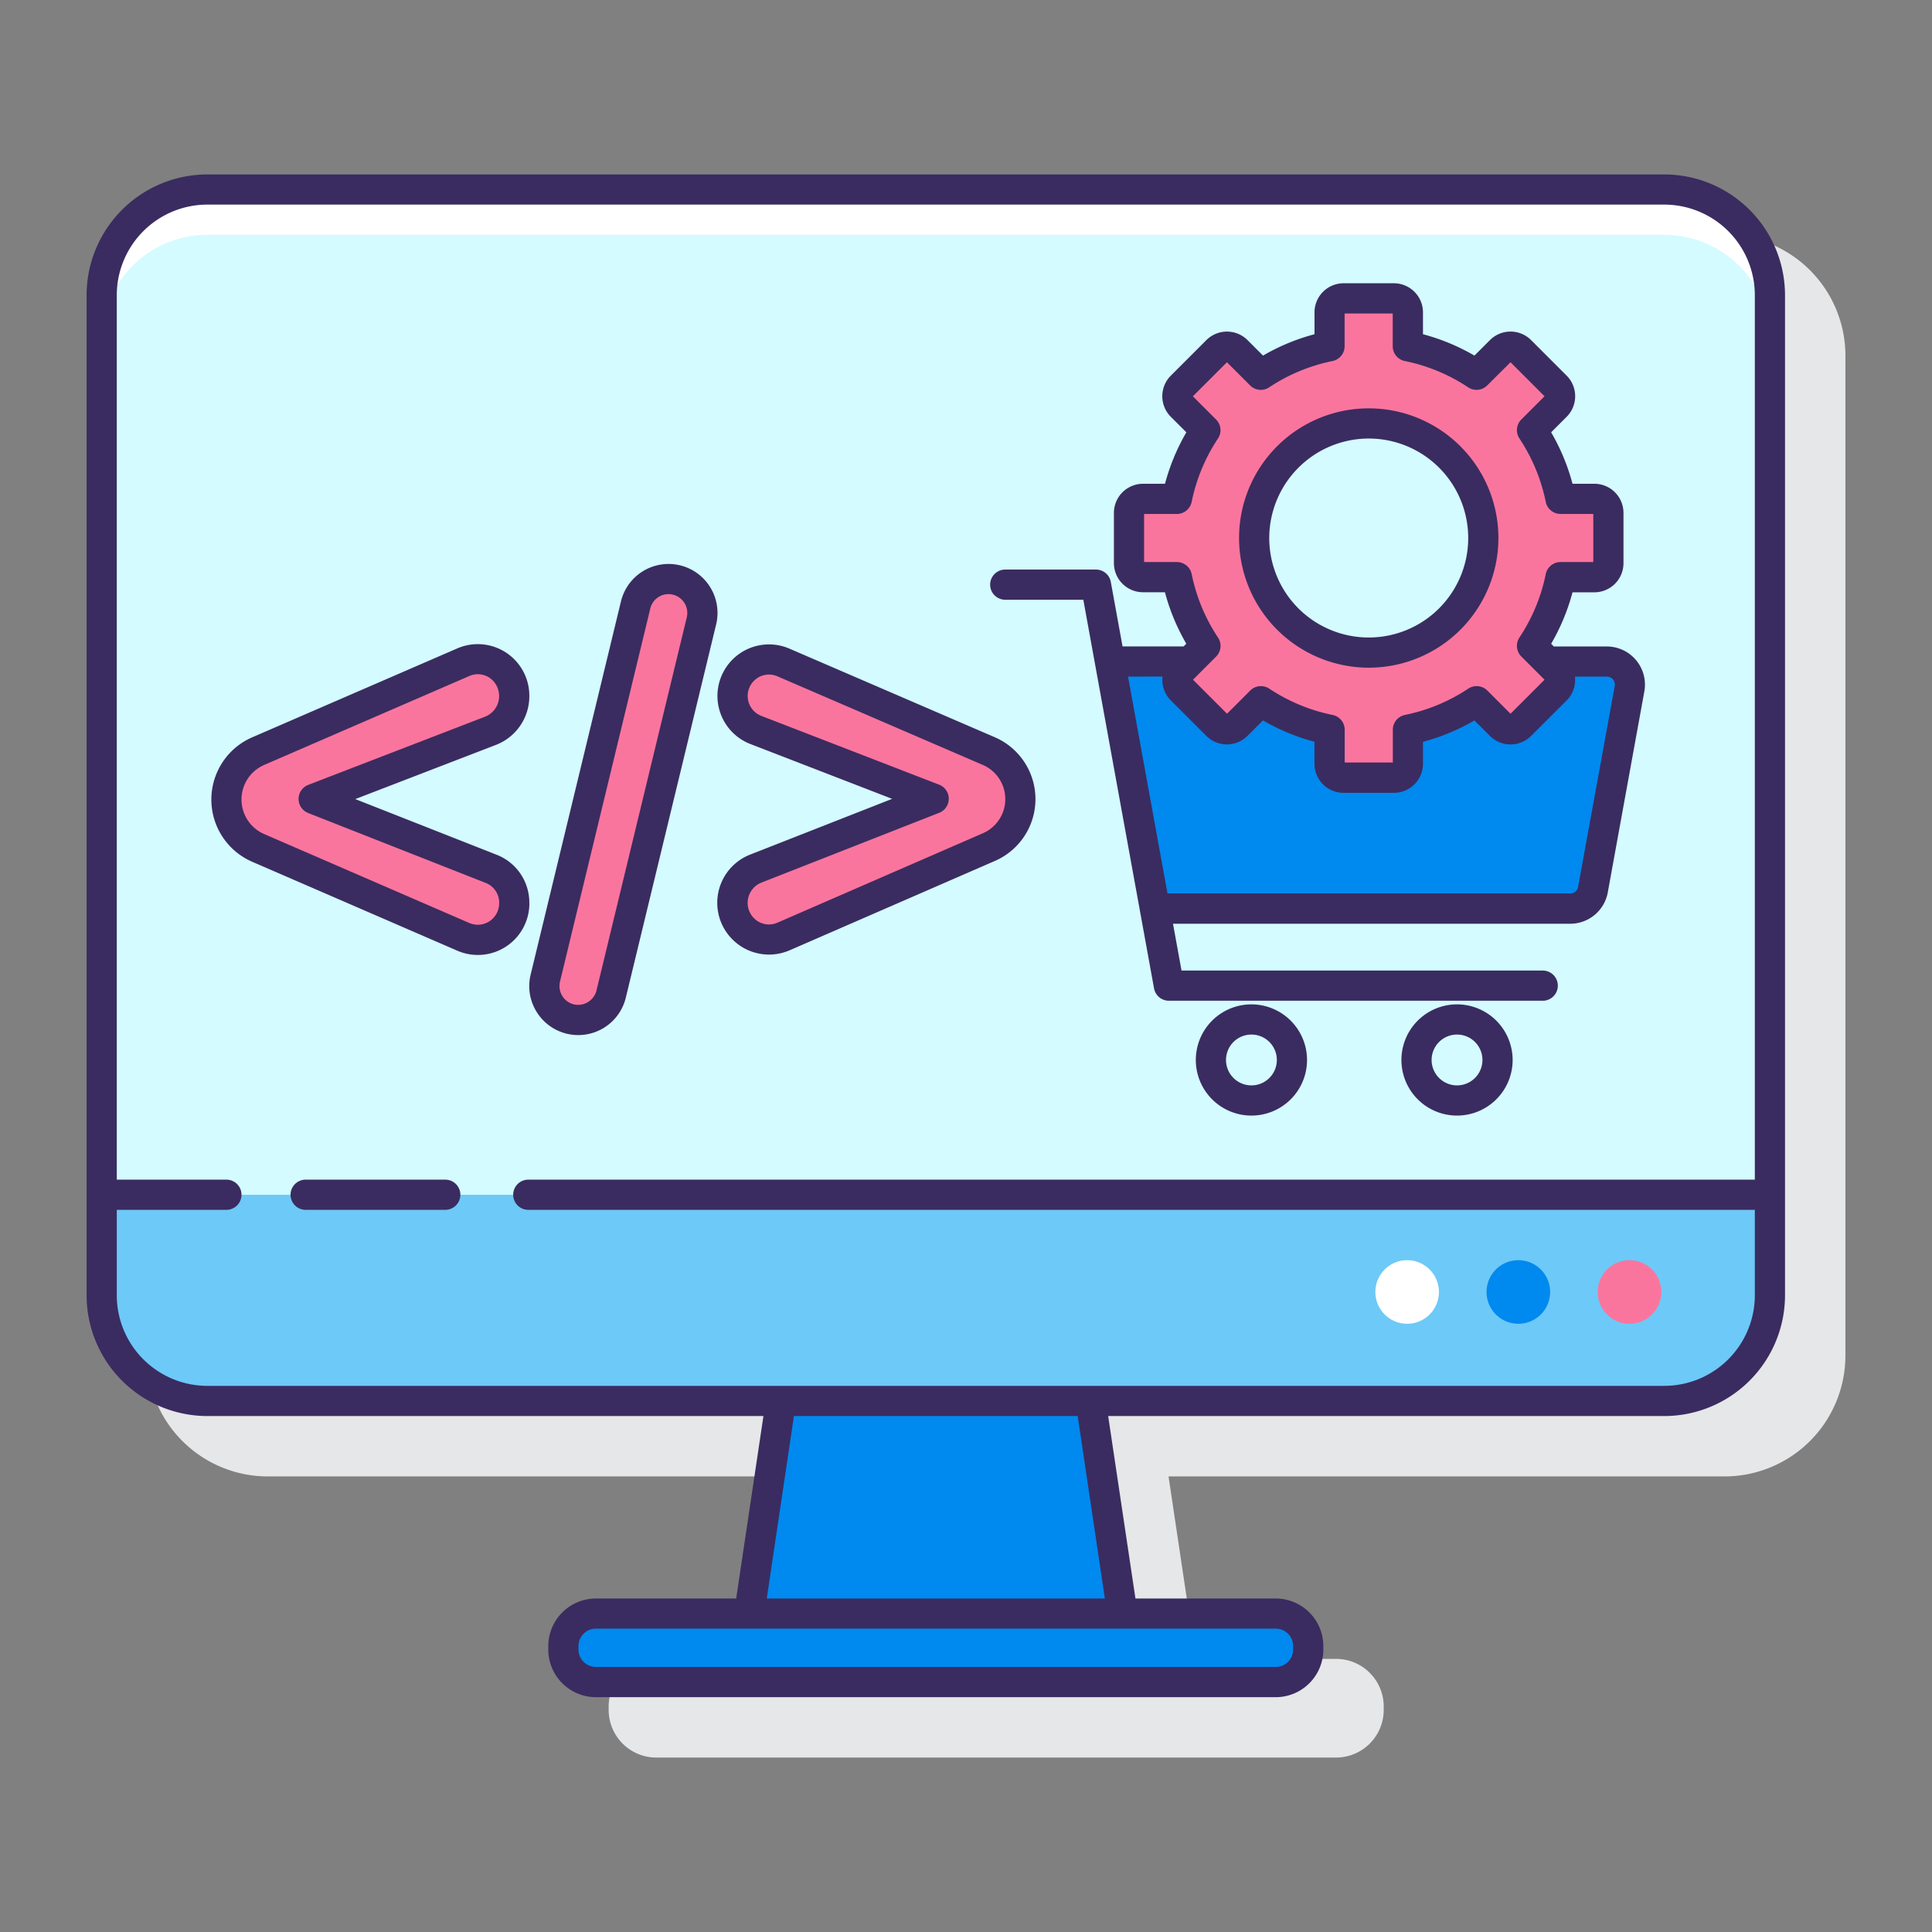 <svg height="512" viewBox="0 0 128 128" width="512" xmlns="http://www.w3.org/2000/svg"><rect x="0" y="0" width="128" height="128" fill="#808080" stroke="none"/><path d="m114.263 15.557h-96.526a8.008 8.008 0 0 0 -8 8v66.26a8.009 8.009 0 0 0 8 8h36.843l-1.806 12.088h-9.293a3.159 3.159 0 0 0 -3.156 3.156v.227a3.159 3.159 0 0 0 3.156 3.155h45.037a3.159 3.159 0 0 0 3.157-3.155v-.227a3.159 3.159 0 0 0 -3.157-3.156h-9.293l-1.806-12.088h36.844a8.009 8.009 0 0 0 8-8v-66.26a8.009 8.009 0 0 0 -8-8z" fill="#e6e7e8"/><rect fill="#6dc9f7" height="80.26" rx="7" width="110.526" x="6.737" y="12.557"/><path d="m110.263 12.557h-96.526a7 7 0 0 0 -7 7v59.6h110.526v-59.6a7 7 0 0 0 -7-7z" fill="#d4fbff"/><path d="m110.263 12.557h-96.526a7 7 0 0 0 -7 7v3a7 7 0 0 1 7-7h96.526a7 7 0 0 1 7 7v-3a7 7 0 0 0 -7-7z" fill="#fff"/><rect fill="#0089ef" height="4.539" rx="2.156" width="49.349" x="37.325" y="106.905"/><path d="m72.258 92.817h-20.517l-2.105 14.088h24.728z" fill="#0089ef"/><path d="m93.228 83.491a2.106 2.106 0 1 0 2.105 2.109 2.105 2.105 0 0 0 -2.105-2.109z" fill="#fff"/><path d="m100.6 83.491a2.106 2.106 0 1 0 2.1 2.109 2.106 2.106 0 0 0 -2.1-2.109z" fill="#0089ef"/><path d="m107.965 83.491a2.106 2.106 0 1 0 2.1 2.106 2.105 2.105 0 0 0 -2.1-2.106z" fill="#fa759e"/><path d="m105.537 58.939 2.421-13.308a1.53 1.53 0 0 0 -1.506-1.8h-32.915l2.978 16.369h27.516a1.53 1.53 0 0 0 1.506-1.261z" fill="#0089ef"/><path d="m106.56 37.311v-3.332a.927.927 0 0 0 -.927-.928h-2.243a12.9 12.9 0 0 0 -1.89-4.551l1.588-1.588a.928.928 0 0 0 0-1.312l-2.356-2.356a.928.928 0 0 0 -1.312 0l-1.588 1.588a12.882 12.882 0 0 0 -4.556-1.891v-2.247a.929.929 0 0 0 -.928-.928h-3.332a.929.929 0 0 0 -.928.928v2.242a12.882 12.882 0 0 0 -4.556 1.891l-1.588-1.588a.928.928 0 0 0 -1.312 0l-2.356 2.361a.928.928 0 0 0 0 1.312l1.588 1.588a12.9 12.9 0 0 0 -1.89 4.556h-2.243a.927.927 0 0 0 -.927.928v3.332a.927.927 0 0 0 .927.927h2.243a12.9 12.9 0 0 0 1.89 4.557l-1.588 1.587a.928.928 0 0 0 0 1.312l2.356 2.356a.926.926 0 0 0 1.312 0l1.588-1.587a12.9 12.9 0 0 0 4.556 1.89v2.242a.928.928 0 0 0 .928.928h3.332a.928.928 0 0 0 .928-.928v-2.247a12.9 12.9 0 0 0 4.556-1.89l1.588 1.587a.926.926 0 0 0 1.312 0l2.356-2.356a.928.928 0 0 0 0-1.312l-1.588-1.582a12.9 12.9 0 0 0 1.89-4.557h2.243a.927.927 0 0 0 .927-.932zm-15.878 5.925a7.591 7.591 0 1 1 7.591-7.591 7.592 7.592 0 0 1 -7.591 7.591z" fill="#fa759e"/><path d="m34.069 59.808v.042a2.415 2.415 0 0 1 -3.375 2.216l-13.607-5.9a3.464 3.464 0 0 1 -2.087-3.177v-.038a3.464 3.464 0 0 1 2.087-3.179l13.607-5.9a2.415 2.415 0 0 1 3.375 2.216v.066a2.413 2.413 0 0 1 -1.546 2.253l-11.741 4.525 11.757 4.629a2.416 2.416 0 0 1 1.53 2.247z" fill="#fa759e"/><path d="m44.821 38.427a2.244 2.244 0 0 0 -2.709 1.654l-5.983 24.724a2.245 2.245 0 0 0 1.653 2.708 2.273 2.273 0 0 0 .53.064 2.236 2.236 0 0 0 2.178-1.717l5.984-24.724a2.247 2.247 0 0 0 -1.653-2.709z" fill="#fa759e"/><path d="m65.521 56.12-13.609 5.925a2.415 2.415 0 0 1 -3.379-2.214v-.031a2.415 2.415 0 0 1 1.533-2.248l11.794-4.632-11.783-4.559a2.416 2.416 0 0 1 -1.544-2.252 2.416 2.416 0 0 1 3.372-2.218l13.605 5.87a3.466 3.466 0 0 1 2.09 3.182 3.465 3.465 0 0 1 -2.079 3.177z" fill="#fa759e"/><g fill="#3a2c60"><path d="m29.5 78.155h-9.25a1 1 0 0 0 0 2h9.25a1 1 0 0 0 0-2z"/><path d="m110.262 11.557h-96.525a8.009 8.009 0 0 0 -8 8v66.26a8.009 8.009 0 0 0 8 8h36.843l-1.806 12.088h-9.293a3.159 3.159 0 0 0 -3.156 3.156v.227a3.159 3.159 0 0 0 3.156 3.155h45.037a3.159 3.159 0 0 0 3.157-3.155v-.227a3.159 3.159 0 0 0 -3.157-3.156h-9.292l-1.807-12.088h36.843a8.009 8.009 0 0 0 8-8v-66.26a8.009 8.009 0 0 0 -8-8zm-24.587 97.5v.227a1.157 1.157 0 0 1 -1.157 1.155h-45.037a1.157 1.157 0 0 1 -1.156-1.155v-.227a1.157 1.157 0 0 1 1.156-1.156h45.037a1.157 1.157 0 0 1 1.157 1.16zm-12.475-3.152h-22.4l1.8-12.088h18.8zm37.058-14.088h-96.521a6.006 6.006 0 0 1 -6-6v-5.662h7.263a1 1 0 0 0 0-2h-7.263v-58.6a6.006 6.006 0 0 1 6-6h96.525a6.006 6.006 0 0 1 6 6v58.6h-81.262a1 1 0 0 0 0 2h81.262v5.662a6.006 6.006 0 0 1 -6 6z"/><path d="m82.91 66.542a3.684 3.684 0 1 0 3.684 3.684 3.688 3.688 0 0 0 -3.684-3.684zm0 5.368a1.684 1.684 0 1 1 1.684-1.684 1.685 1.685 0 0 1 -1.684 1.684z"/><path d="m96.531 66.542a3.684 3.684 0 1 0 3.685 3.684 3.688 3.688 0 0 0 -3.685-3.684zm0 5.368a1.684 1.684 0 1 1 1.685-1.684 1.685 1.685 0 0 1 -1.685 1.684z"/><path d="m66.6 39.735h5.173l4.685 25.746a1 1 0 0 0 .983.821h24.769a1 1 0 0 0 0-2h-23.931l-.565-3.102h26.317a2.527 2.527 0 0 0 2.489-2.078l2.421-13.308a2.528 2.528 0 0 0 -2.488-2.983h-3.507l-.179-.179a13.782 13.782 0 0 0 1.416-3.41h1.45a1.929 1.929 0 0 0 1.927-1.927v-3.336a1.93 1.93 0 0 0 -1.927-1.928h-1.45a13.782 13.782 0 0 0 -1.416-3.41l1.028-1.027a1.929 1.929 0 0 0 0-2.726l-2.356-2.356a1.929 1.929 0 0 0 -2.726 0l-1.028 1.027a13.794 13.794 0 0 0 -3.409-1.415v-1.45a1.93 1.93 0 0 0 -1.929-1.927h-3.331a1.929 1.929 0 0 0 -1.927 1.927v1.45a13.8 13.8 0 0 0 -3.411 1.415l-1.027-1.027a1.93 1.93 0 0 0 -2.725 0l-2.357 2.356a1.929 1.929 0 0 0 0 2.726l1.031 1.027a13.82 13.82 0 0 0 -1.416 3.41h-1.453a1.931 1.931 0 0 0 -1.931 1.928v3.332a1.93 1.93 0 0 0 1.928 1.927h1.452a13.82 13.82 0 0 0 1.416 3.41l-.178.179h-4.046l-.778-4.271a1 1 0 0 0 -.983-.821h-6.011a1 1 0 0 0 0 2zm11.37-2.5h-2.17v-3.184h2.17a1 1 0 0 0 .981-.8 11.853 11.853 0 0 1 1.744-4.2 1 1 0 0 0 -.127-1.259l-1.537-1.537 2.257-2.255 1.537 1.536a1 1 0 0 0 1.259.127 11.832 11.832 0 0 1 4.2-1.744 1 1 0 0 0 .8-.98v-2.17h3.187v2.17a1 1 0 0 0 .8.98 11.816 11.816 0 0 1 4.2 1.743 1 1 0 0 0 1.26-.126l1.545-1.536 2.254 2.254-1.537 1.537a1 1 0 0 0 -.127 1.259 11.871 11.871 0 0 1 1.744 4.2 1 1 0 0 0 .98.8h2.17v3.187h-2.17a1 1 0 0 0 -.98.8 11.835 11.835 0 0 1 -1.744 4.2 1 1 0 0 0 .127 1.259l1.537 1.537-2.254 2.254-1.537-1.537a1 1 0 0 0 -1.26-.127 11.836 11.836 0 0 1 -4.2 1.744 1 1 0 0 0 -.8.98v2.17h-3.19v-2.17a1 1 0 0 0 -.8-.98 11.85 11.85 0 0 1 -4.2-1.744 1 1 0 0 0 -1.259.127l-1.536 1.536-2.255-2.253 1.532-1.533a1 1 0 0 0 .127-1.259 11.816 11.816 0 0 1 -1.744-4.2 1 1 0 0 0 -.981-.803zm-.948 7.589a1.917 1.917 0 0 0 .544 1.574l2.357 2.356a1.927 1.927 0 0 0 2.725 0l1.027-1.026a13.84 13.84 0 0 0 3.411 1.415v1.457a1.93 1.93 0 0 0 1.927 1.928h3.331a1.931 1.931 0 0 0 1.932-1.928v-1.454a13.794 13.794 0 0 0 3.409-1.415l1.028 1.026a1.929 1.929 0 0 0 2.726 0l2.361-2.357a1.913 1.913 0 0 0 .543-1.574h2.115a.53.53 0 0 1 .521.625l-2.426 13.309a.527.527 0 0 1 -.521.435h-26.682l-2.615-14.368z"/><path d="m90.682 44.236a8.591 8.591 0 1 0 -8.591-8.591 8.6 8.6 0 0 0 8.591 8.591zm0-15.182a6.591 6.591 0 1 1 -6.591 6.591 6.6 6.6 0 0 1 6.591-6.591z"/><path d="m35.069 59.85v-.042a3.4 3.4 0 0 0 -2.164-3.178l-9.367-3.688 9.344-3.6a3.457 3.457 0 0 0 2.187-3.252 3.414 3.414 0 0 0 -4.769-3.133l-13.608 5.9a4.493 4.493 0 0 0 0 8.23l13.608 5.9a3.414 3.414 0 0 0 4.772-3.133zm-2 0a1.415 1.415 0 0 1 -1.977 1.3l-13.608-5.9a2.495 2.495 0 0 1 0-4.562l13.608-5.9a1.423 1.423 0 0 1 .567-.12 1.406 1.406 0 0 1 .771.235 1.469 1.469 0 0 1 -.267 2.569l-11.74 4.528a1 1 0 0 0 -.007 1.864l11.757 4.629a1.405 1.405 0 0 1 .9 1.316z"/><path d="m35.542 67.022a3.242 3.242 0 0 0 5.92-.927l5.984-24.724a3.244 3.244 0 1 0 -6.306-1.526l-5.983 24.724a3.221 3.221 0 0 0 .385 2.453zm1.558-1.981 5.984-24.725a1.237 1.237 0 0 1 1.5-.917 1.246 1.246 0 0 1 .917 1.5l-5.983 24.726a1.258 1.258 0 0 1 -1.5.917 1.248 1.248 0 0 1 -.917-1.5z"/><path d="m49.717 49.294 9.389 3.632-9.406 3.693a3.43 3.43 0 1 0 2.61 6.343l13.61-5.925a4.466 4.466 0 0 0 -.014-8.194l-13.606-5.87a3.415 3.415 0 1 0 -2.584 6.321zm.454-4.368a1.4 1.4 0 0 1 .773-.235 1.428 1.428 0 0 1 .565.118l13.605 5.87a2.465 2.465 0 0 1 .008 4.524l-13.61 5.925a1.391 1.391 0 0 1 -1.338-.113 1.442 1.442 0 0 1 .257-2.534l11.794-4.631a1 1 0 0 0 -.005-1.863l-11.783-4.559a1.416 1.416 0 0 1 -.266-2.5z"/></g></svg>